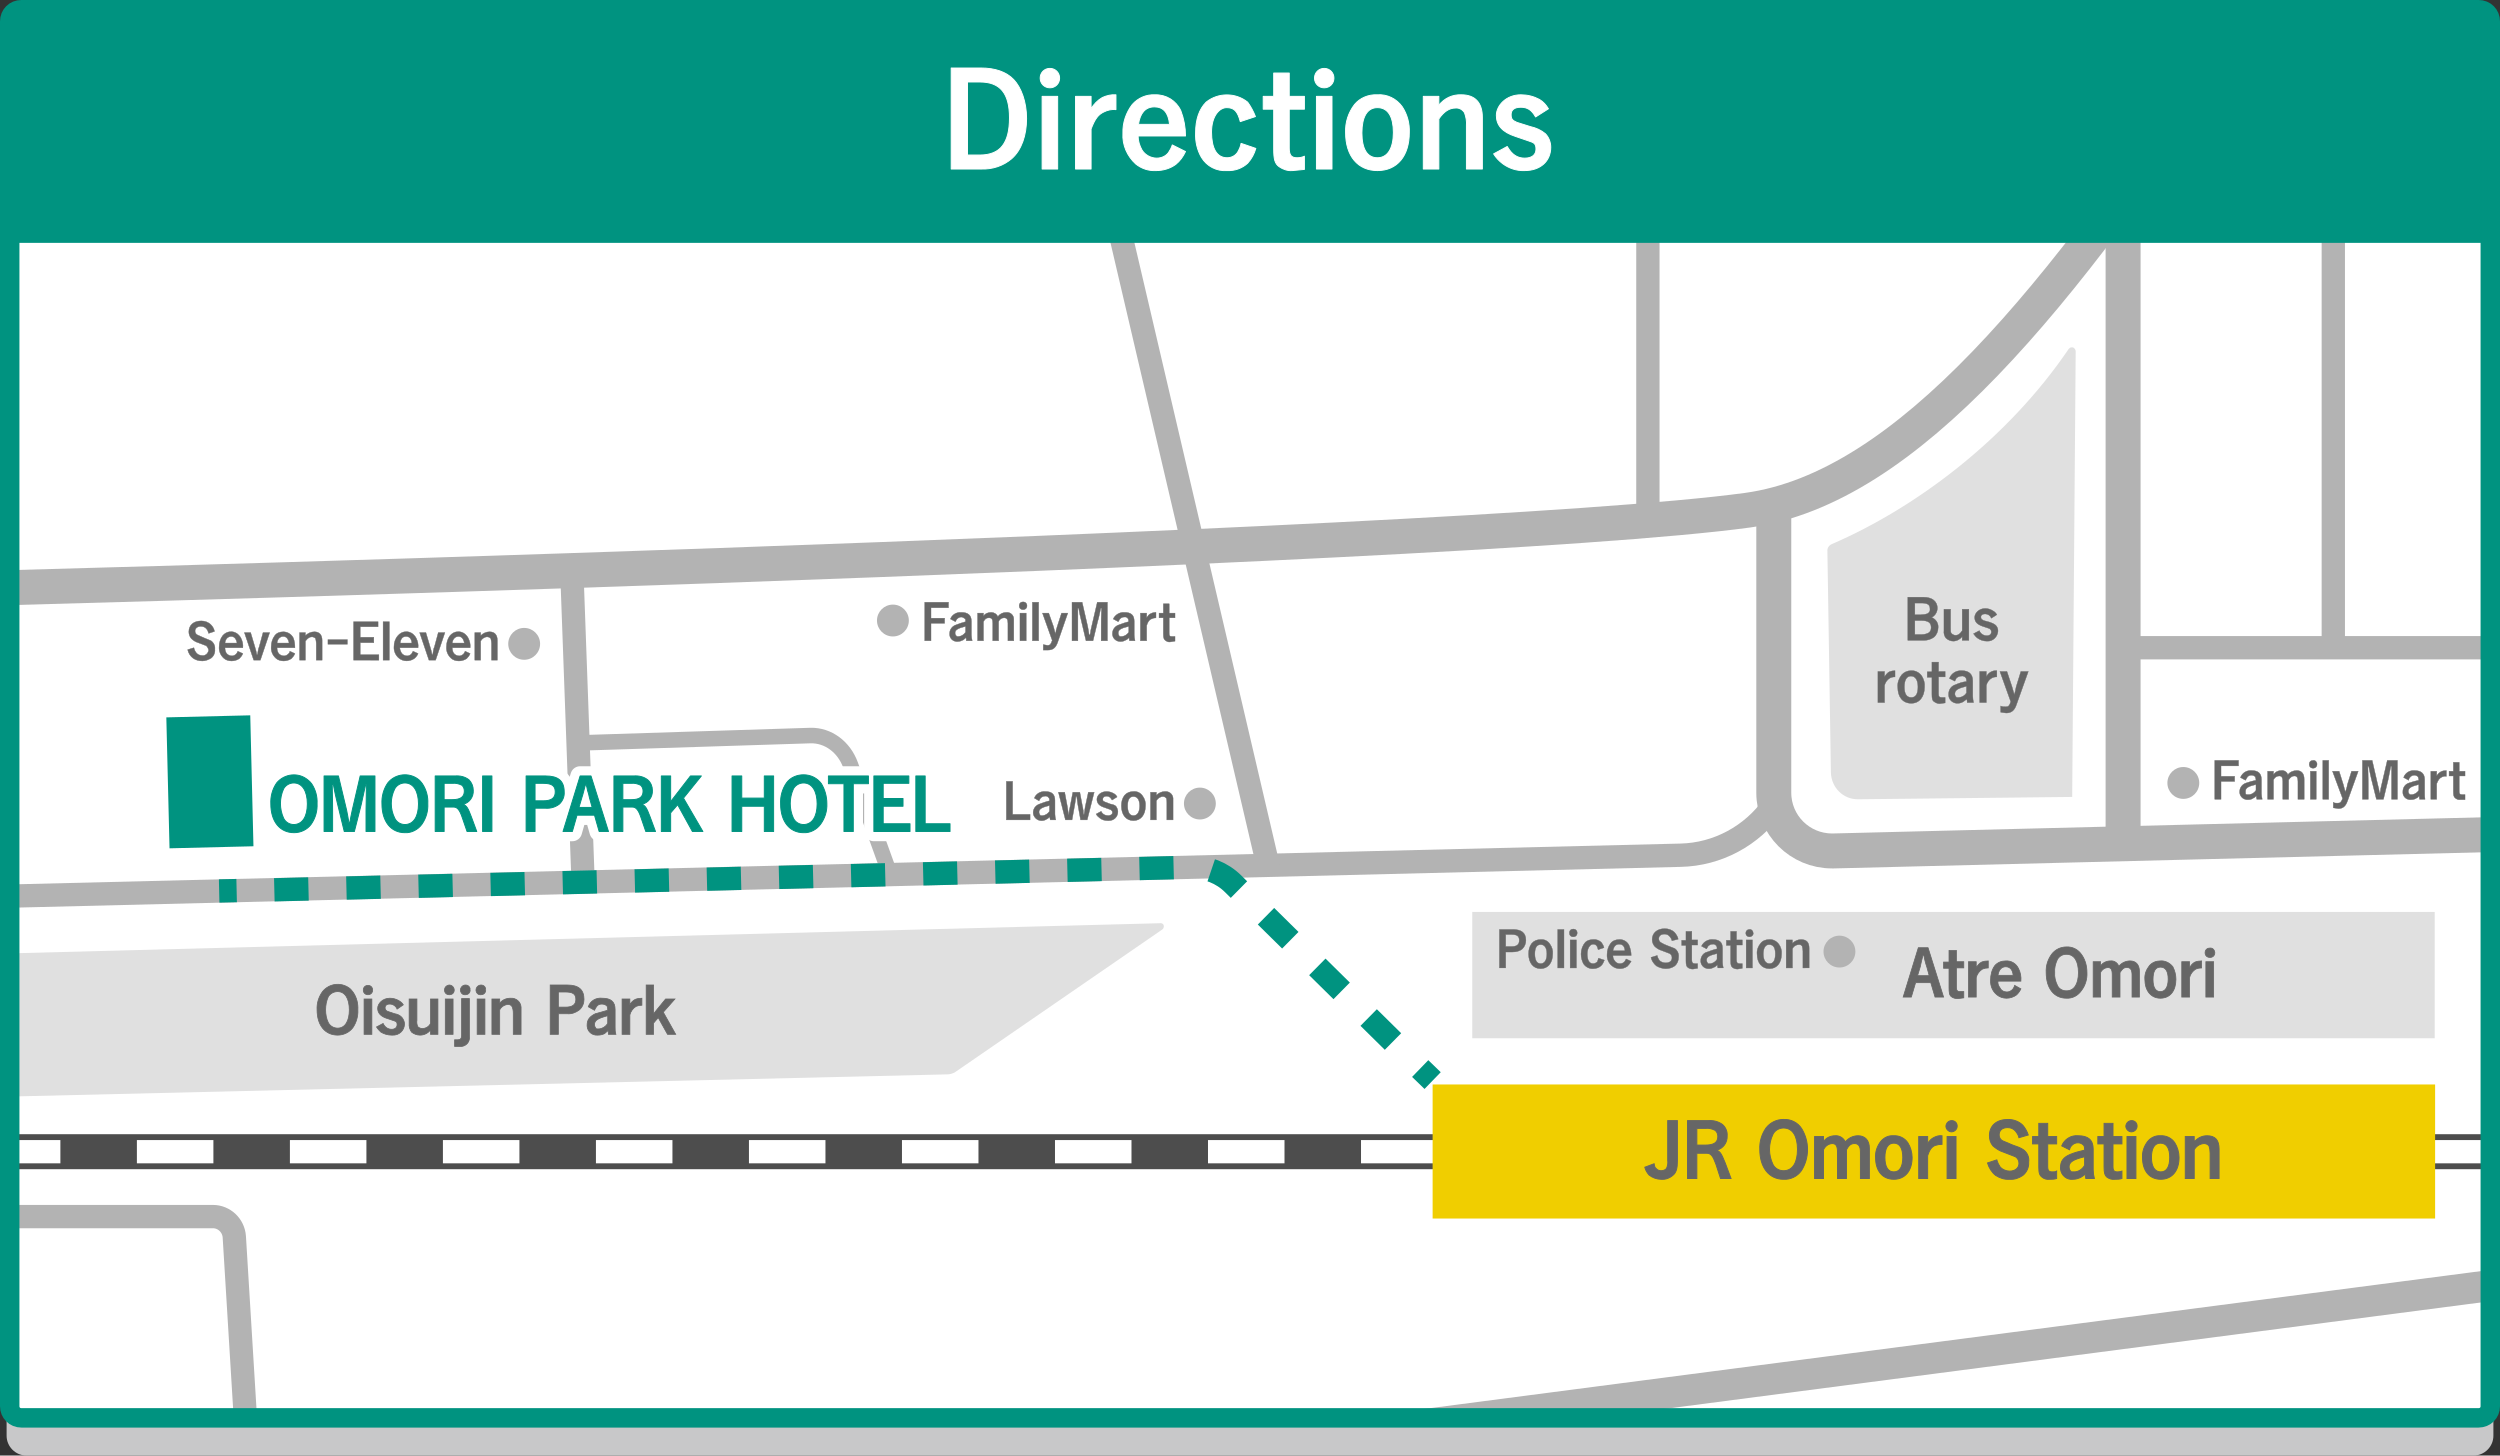 <?xml version="1.0" encoding="utf-8"?>
<!-- Generator: Adobe Illustrator 23.0.3, SVG Export Plug-In . SVG Version: 6.00 Build 0)  -->
<svg version="1.1" id="レイヤー_1" xmlns="http://www.w3.org/2000/svg" xmlns:xlink="http://www.w3.org/1999/xlink" x="0px"
	 y="0px" viewBox="0 0 643.4 374.6" style="enable-background:new 0 0 643.4 374.6;" xml:space="preserve">
<rect x="0" y="0" width="643.4" height="374.6" fill="#333333" stroke="none"/>
<style type="text/css">
	.st0{fill:#C8C8C9;}
	.st1{clip-path:url(#SVGID_2_);}
	.st2{fill:#FFFFFF;}
	.st3{fill:none;stroke:#4D4D4D;stroke-width:9;stroke-miterlimit:10;}
	.st4{fill:none;stroke:#FFFFFF;stroke-width:6;stroke-miterlimit:10;}
	.st5{fill:none;stroke:#FFFFFF;stroke-width:6;stroke-miterlimit:10;stroke-dasharray:19.69,19.69;}
	.st6{fill:none;stroke:#B3B3B3;stroke-width:6;stroke-miterlimit:10;}
	.st7{fill:#E0E0E0;}
	.st8{fill:none;stroke:#B3B3B3;stroke-width:9;stroke-miterlimit:10;}
	.st9{fill:none;stroke:#CCCCCC;stroke-width:7;stroke-miterlimit:10;}
	.st10{fill:none;stroke:#B3B3B3;stroke-width:8;stroke-miterlimit:10;}
	.st11{fill:#B3B3B3;}
	.st12{fill:#009380;}
	.st13{fill:#666666;stroke:#666666;stroke-width:0.2;stroke-miterlimit:10;}
	.st14{fill:#666666;stroke:#666666;stroke-width:0.1;stroke-miterlimit:10;}
	.st15{fill:none;stroke:#B3B3B3;stroke-width:4;stroke-miterlimit:10;}
	.st16{fill:none;stroke:#009380;stroke-width:6;stroke-linejoin:round;}
	.st17{fill:none;stroke:#009380;stroke-width:6;stroke-linejoin:round;stroke-dasharray:8.79,9.77;}
	.st18{fill:#F0CE00;}
	.st19{fill:#666666;stroke:#666666;stroke-width:0.25;stroke-miterlimit:10;}
	.st20{fill:none;stroke:#FFFFFF;stroke-width:5;stroke-linecap:round;stroke-linejoin:round;}
	.st21{fill:#009380;stroke:#009380;stroke-width:0.25;stroke-linecap:round;stroke-linejoin:round;}
	.st22{fill:none;stroke:#009380;stroke-width:5;stroke-linecap:round;stroke-linejoin:round;}
	.st23{fill:#FFFFFF;stroke:#FFFFFF;stroke-width:0.25;stroke-linecap:round;stroke-linejoin:round;}
</style>
<title>アセット 27</title>
<g>
	<path class="st0" d="M6.8,25.2h629.8c2.8,0,5.1,2.3,5.1,5.1v339.2c0,2.8-2.3,5.1-5.1,5.1H6.8c-2.8,0-5.1-2.3-5.1-5.1V30.3
		C1.7,27.5,4,25.2,6.8,25.2z"/>
	<g>
		<g>
			<defs>
				<path id="SVGID_1_" d="M4.7,1.8h634c1.7,0,3,1.3,3,3v357.9c0,1.7-1.3,3-3,3H4.7c-1.7,0-3-1.3-3-3V4.8C1.7,3.1,3,1.8,4.7,1.8z"/>
			</defs>
			<clipPath id="SVGID_2_">
				<use xlink:href="#SVGID_1_"  style="overflow:visible;"/>
			</clipPath>
			<g class="st1">
				<path class="st2" d="M4.7,1.8h634c1.7,0,3,1.3,3,3v357.9c0,1.7-1.3,3-3,3H4.7c-1.7,0-3-1.3-3-3V4.8C1.7,3.1,3,1.8,4.7,1.8z"/>
				<line class="st3" x1="706.7" y1="296.4" x2="-26.6" y2="296.4"/>
				<g>
					<line class="st4" x1="714.7" y1="296.4" x2="704.7" y2="296.4"/>
					<line class="st5" x1="685" y1="296.4" x2="-13.9" y2="296.4"/>
					<line class="st4" x1="-23.7" y1="296.4" x2="-33.7" y2="296.4"/>
				</g>
				<path class="st6" d="M-21,231.2l453.5-11.1c9.5-0.2,18.4-5,23.9-12.8l-1.8-1.8"/>
				<path class="st7" d="M-29.5,246.2l328-8.6c0.4-0.1,0.9,0.1,1,0.6c0.1,0.4-0.1,0.9-0.5,1.1l-53.3,36.7c-0.6,0.3-1.2,0.5-1.9,0.5
					l-270.4,6.4c-1,0.1-1.9-0.6-2.1-1.6l-2.7-33c-0.1-1,0.6-1.9,1.6-2C-29.7,246.2-29.6,246.2-29.5,246.2z"/>
				<path class="st8" d="M456.5,132.4V204c0,8.3,6.7,15,15,15c0.1,0,0.3,0,0.4,0l204.8-5.1"/>
				<line class="st6" x1="326.5" y1="223.4" x2="281" y2="28.8"/>
				<line class="st6" x1="150.1" y1="227.9" x2="147.3" y2="150.8"/>
				<path class="st8" d="M-21.9,151.9c0,0,394.9-10.1,471.7-20.6c41-5.7,80.4-54.5,124.8-121.7"/>
				<line class="st6" x1="424.1" y1="52.3" x2="424.1" y2="130.7"/>
				<line class="st8" x1="546.4" y1="53.9" x2="546.4" y2="217.8"/>
				<line class="st9" x1="544.4" y1="46.9" x2="645.7" y2="46.9"/>
				<line class="st6" x1="546.4" y1="166.7" x2="653.6" y2="166.7"/>
				<line class="st6" x1="600.5" y1="53.9" x2="600.5" y2="166.7"/>
				<line class="st10" x1="187.4" y1="390" x2="698" y2="323.4"/>
				<path class="st6" d="M-27.9,313.1h82.7c2.9,0,5.3,2.3,5.5,5.2l5.7,93.3"/>
				<circle class="st11" cx="229.8" cy="159.7" r="4.1"/>
				<circle class="st11" cx="134.9" cy="165.7" r="4.1"/>
				<circle class="st11" cx="308.8" cy="206.8" r="4.1"/>
				<path class="st7" d="M532.4,89.8c-15.8,23.3-39.4,40.9-60.9,50.2c-0.8,0.3-1.3,1.1-1.2,1.9l0.9,56.9c0.1,3.9,3.2,7,7.1,6.9
					c0,0,0.1,0,0.1,0l54.9-0.6l0.9-114.8c-0.1-0.5-0.5-1-1.1-0.9C532.8,89.4,532.6,89.6,532.4,89.8z"/>
				
					<rect x="43.2" y="184.3" transform="matrix(1 -2.443218e-02 2.443218e-02 1 -4.898 1.379)" class="st12" width="21.6" height="33.7"/>
				<g>
					<path class="st13" d="M90.8,264.5c-0.9,1.2-2.4,1.9-3.9,1.9c-3.2,0-5.3-2.5-5.3-6.5c-0.1-1.7,0.4-3.3,1.4-4.7
						c1.7-2.1,4.7-2.5,6.9-0.9c0.4,0.3,0.7,0.7,1,1.1c0.9,1.3,1.3,2.9,1.2,4.5C92.2,261.5,91.7,263.2,90.8,264.5z M86.9,255.2
						c-1,0-1.9,0.5-2.4,1.3c-0.5,1.1-0.7,2.2-0.7,3.4c0,1.1,0.2,2.3,0.7,3.3c0.5,0.9,1.4,1.4,2.4,1.4c1.9,0,3-1.8,3-4.7
						S88.8,255.2,86.9,255.2z"/>
					<path class="st13" d="M95.9,254.8c0,0.7-0.5,1.2-1.2,1.2c-0.7,0-1.2-0.5-1.2-1.2s0.5-1.2,1.2-1.2
						C95.4,253.6,95.9,254.1,95.9,254.8L95.9,254.8z M95.7,266.2h-2v-9.1h2V266.2z"/>
					<path class="st13" d="M102.2,259.7c-0.3-0.8-1.1-1.3-1.9-1.3c-0.8,0-1.2,0.4-1.2,1c0,0.4,0.3,0.8,0.7,0.9l1.8,0.6
						c0.7,0.1,1.3,0.4,1.8,0.9c0.4,0.5,0.7,1.1,0.7,1.7c0,1.7-1.4,3-3.1,2.9c-0.1,0-0.1,0-0.2,0c-1,0-2-0.3-2.8-0.8
						c-0.4-0.4-0.8-0.8-1.1-1.3l1.7-0.9c0.4,0.9,1.2,1.5,2.2,1.5c0.9,0,1.4-0.5,1.4-1.2s-0.2-0.8-0.8-1l-1.8-0.6
						c-1.6-0.5-2.4-1.4-2.4-2.6s1.3-2.6,3.1-2.6c0.8,0,1.6,0.2,2.3,0.6c0.5,0.3,0.9,0.6,1.2,1.1L102.2,259.7z"/>
					<path class="st13" d="M110.8,265.1c-0.7,0.8-1.6,1.3-2.7,1.3c-0.8,0-1.6-0.3-2.2-0.8c-0.4-0.6-0.7-1.4-0.6-2.2v-6.3h2v5.5
						c-0.1,0.5,0,1.1,0.2,1.6c0.3,0.3,0.7,0.5,1.2,0.5c0.9,0,1.7-0.5,2.1-1.3v-6.3h1.9v9.1h-1.9V265.1z"/>
					<path class="st13" d="M116.9,254.8c0,0.7-0.5,1.2-1.2,1.2c0,0-0.1,0-0.1,0c-0.7,0-1.2-0.5-1.2-1.2c0-0.7,0.5-1.2,1.2-1.3
						C116.3,253.5,116.9,254.1,116.9,254.8L116.9,254.8z M116.6,266.2h-2v-9.1h2V266.2z"/>
					<path class="st13" d="M120.8,266.7c0.2,1.3-0.7,2.4-1.9,2.6c-0.3,0-0.5,0-0.8,0H117v-1.7h0.8c0.7,0,1-0.3,1-1.2V257h2V266.7z
						 M121,254.8c0,0.7-0.5,1.2-1.2,1.2c0,0,0,0,0,0c-0.7,0.1-1.2-0.4-1.3-1.1c0,0,0-0.1,0-0.1c0-0.7,0.6-1.3,1.3-1.3l0,0
						c0.7,0,1.2,0.5,1.2,1.2C121,254.7,121,254.8,121,254.8L121,254.8z"/>
					<path class="st13" d="M125,254.8c0,0.7-0.5,1.2-1.2,1.2c-0.7,0.1-1.2-0.4-1.3-1.1c0,0,0-0.1,0-0.1c0-0.7,0.6-1.3,1.3-1.3l0,0
						c0.7,0,1.2,0.5,1.2,1.2C125,254.7,125,254.8,125,254.8z M124.8,266.2h-2v-9.1h2V266.2z"/>
					<path class="st13" d="M128.6,258.2c0.7-0.9,1.7-1.3,2.8-1.3c1.4-0.1,2.6,0.9,2.7,2.3c0,0.2,0,0.4,0,0.5v6.5h-2v-5.5
						c0-0.6-0.1-1.1-0.3-1.6c-0.2-0.4-0.6-0.6-1.1-0.6c-0.9,0.1-1.7,0.6-2.1,1.4v6.3h-2v-9.1h2L128.6,258.2z"/>
					<path class="st13" d="M146,253.5c2.9,0,4.3,1.2,4.3,3.7c0,1-0.4,2-1.2,2.7c-0.9,0.7-2,1.1-3.1,1h-2.3v5.3h-2.1v-12.7H146z
						 M145.5,259.2c1.8,0,2.7-0.6,2.7-2s-0.8-1.9-2.7-1.9h-1.8v3.9H145.5z"/>
					<path class="st13" d="M151.4,259.1c0.5-1.5,2-2.4,3.6-2.2c2.2,0,3.3,0.9,3.3,2.9v4.5c0,0.6,0,1.3,0.2,1.9h-1.9
						c0-0.2-0.1-0.6-0.1-1l-0.9,0.8c-0.6,0.3-1.2,0.4-1.8,0.4c-1.4,0.1-2.6-0.9-2.7-2.3c0-0.1,0-0.2,0-0.3c0-1.4,0.7-2.2,2.1-2.9
						l3.2-0.9c0-0.4,0-0.8-0.2-1.1c-0.3-0.3-0.8-0.5-1.3-0.5c-0.6,0-1.1,0.2-1.4,0.7c-0.2,0.3-0.4,0.6-0.5,0.9L151.4,259.1z
						 M156.4,261.4c-2.6,0.7-3.4,1.2-3.4,2.3c0,0.4,0.2,0.8,0.5,1.1h0.7c0.9-0.1,1.7-0.6,2.2-1.4V261.4z"/>
					<path class="st13" d="M162.1,258.6c0.3-0.6,0.8-1.1,1.4-1.4c0.5-0.2,1.1-0.3,1.7-0.3v1.8c-0.5,0-1,0.1-1.5,0.3
						c-0.8,0.5-1.4,1.3-1.6,2.2v5h-2v-9.1h2L162.1,258.6z"/>
					<path class="st13" d="M168.2,260.9l3.1-3.8h2.4l-3,3.4l3.2,5.7h-2.1l-2.4-4.3l-1.2,1.4v2.9h-1.9v-12.7h1.9V260.9z"/>
				</g>
				<g>
					<path class="st14" d="M495.1,153.7c0.9,0,1.9,0.2,2.6,0.8c0.6,0.5,0.9,1.2,0.9,2c0,1-0.6,2-1.5,2.4c1.1,0.4,1.8,1.5,1.7,2.6
						c0,1-0.4,1.9-1.1,2.5c-0.7,0.5-1.6,0.8-2.5,0.8H491v-11.1H495.1z M492.8,158.2h1.6c0.6,0,1.2-0.1,1.7-0.3
						c0.4-0.2,0.7-0.7,0.6-1.2c0-1.1-0.6-1.5-2.3-1.5h-1.6V158.2z M492.8,163.3h1.7c0.6,0,1.2-0.1,1.8-0.4c0.5-0.3,0.7-0.8,0.7-1.4
						c0-1.3-0.8-1.8-2.6-1.8h-1.6L492.8,163.3z"/>
					<path class="st14" d="M505,163.8c-0.5,0.7-1.4,1.2-2.3,1.2c-0.7,0-1.4-0.3-1.9-0.8c-0.4-0.5-0.6-1.2-0.5-1.9v-5.5h1.7v4.8
						c0,0.8,0,1.1,0.2,1.4c0.3,0.3,0.7,0.5,1.1,0.5c0.6,0,1.1-0.3,1.7-1.2v-5.5h1.7v8H505V163.8z"/>
					<path class="st14" d="M512.5,159.1c-0.3-0.7-0.9-1.1-1.6-1.1c-0.7,0-1.1,0.3-1.1,0.8s0.2,0.6,0.7,0.9l1.5,0.4
						c0.6,0.2,1.1,0.4,1.6,0.8c0.4,0.4,0.6,0.9,0.6,1.5c-0.1,1.5-1.3,2.7-2.8,2.6c0,0-0.1,0-0.1,0c-0.9,0-1.7-0.3-2.4-0.8
						c-0.4-0.3-0.7-0.7-1-1.1l1.5-0.8c0.3,0.8,1.1,1.3,1.9,1.3c0.8,0,1.2-0.4,1.2-1c0-0.4-0.3-0.8-0.7-0.9l-1.5-0.5
						c-1.5-0.5-2.1-1.2-2.1-2.3s1.1-2.3,2.7-2.3c0.7,0,1.4,0.2,2,0.6c0.4,0.2,0.8,0.6,1,1L512.5,159.1z"/>
					<path class="st14" d="M485,174.2c0.3-0.5,0.7-1,1.2-1.3c0.5-0.2,1-0.3,1.5-0.3v1.6c-0.5,0-0.9,0.1-1.3,0.3
						c-0.7,0.4-1.2,1.1-1.4,1.9v4.4h-1.7v-8h1.7V174.2z"/>
					<path class="st14" d="M491.9,181c-2.2,0-3.5-1.6-3.5-4.2c-0.1-1.1,0.3-2.2,1-3.1c0.6-0.7,1.5-1.1,2.4-1.1
						c1.1-0.1,2.2,0.5,2.8,1.4c0.5,0.8,0.8,1.8,0.7,2.8C495.3,179.3,494,181,491.9,181z M491.8,174c-1.1,0-1.7,1-1.7,2.8
						s0.6,2.7,1.8,2.7s1.7-1,1.7-2.7S493,174,491.8,174z"/>
					<path class="st14" d="M498.9,172.8h1.7v1.4h-1.7v4.3c0,0.8,0.2,1,0.9,1h0.8v1.4l-1.4,0.2c-0.5,0-1-0.2-1.4-0.5
						c-0.5-0.3-0.6-0.8-0.6-1.9v-4.4H496v-1.4h1.2v-2.5h1.7V172.8z"/>
					<path class="st14" d="M501.7,174.6c0.5-1.3,1.8-2.1,3.2-2c1.8,0,2.8,0.9,2.8,2.6v3.9c0,0.6,0.1,1.1,0.2,1.7h-1.6
						c0-0.2-0.1-0.6-0.1-0.9l-0.8,0.6c-0.4,0.3-1,0.5-1.5,0.5c-1.2,0.1-2.3-0.8-2.4-2c0-0.1,0-0.3,0-0.4c0-1.1,0.7-2.1,1.8-2.4
						c0.9-0.4,1.8-0.7,2.8-0.8c0-0.3,0-0.7-0.2-1c-0.3-0.3-0.7-0.5-1.1-0.4c-0.5,0-0.9,0.2-1.3,0.5l-0.4,0.8L501.7,174.6z
						 M506.1,176.6c-2.3,0.6-3,1-3,2c0,0.4,0.2,0.7,0.5,0.9h0.6c0.8-0.1,1.5-0.5,1.9-1.2V176.6z"/>
					<path class="st14" d="M511.2,174.2c0.5-1.1,1.6-1.7,2.7-1.6v1.6c-0.5,0-0.9,0.1-1.3,0.3c-0.7,0.4-1.2,1.1-1.4,1.9v4.4h-1.7v-8
						h1.7V174.2z"/>
					<path class="st14" d="M514.7,172.8h1.8l1.3,3.9l0.6,2.1l0.3-1.1c0-0.3,0.2-0.8,0.2-1l1.2-3.9h1.9l-3,8.4
						c-0.5,1.6-1.3,2.3-2.7,2.3l-1.4-0.2v-1.6c0.4,0.2,0.9,0.2,1.3,0.2c0.7,0,0.9-0.2,1.3-1.3L514.7,172.8z"/>
				</g>
				<g>
					<path class="st14" d="M53.7,163c-0.1-0.4-0.3-0.9-0.6-1.2c-0.3-0.4-0.9-0.6-1.4-0.6c-0.9,0-1.5,0.5-1.5,1.2
						c0,0.4,0.2,0.8,0.6,1l1.8,0.8l1.7,0.7c0.7,0.5,1.1,1.3,1,2.2c0.1,0.9-0.3,1.8-1,2.3c-0.7,0.4-1.4,0.7-2.2,0.7
						c-0.9,0-1.7-0.2-2.4-0.7c-0.7-0.5-1.2-1.3-1.4-2.2l1.6-0.5c0.1,0.5,0.3,0.9,0.6,1.3c0.4,0.5,1,0.7,1.6,0.7
						c0.8,0.1,1.5-0.6,1.6-1.4c0,0,0,0,0,0c-0.1-0.4-0.3-0.8-0.6-1.1l-2.1-0.8c-0.7-0.2-1.3-0.6-1.8-1.1c-0.4-0.5-0.6-1.1-0.6-1.7
						c0-1.7,1.2-2.8,3.2-2.8c0.9,0,1.8,0.3,2.5,1c0.5,0.5,0.8,1.1,0.9,1.7L53.7,163z"/>
					<path class="st14" d="M57.9,166.7c0,0.5,0.1,0.9,0.3,1.3c0.3,0.5,0.9,0.8,1.5,0.8c0.4,0,0.8-0.2,1.1-0.5
						c0.2-0.2,0.2-0.3,0.4-0.7l1.3,0.6c-0.2,0.5-0.5,0.9-0.9,1.3c-0.6,0.4-1.3,0.6-2,0.6c-0.7,0-1.5-0.2-2-0.7
						c-0.9-0.8-1.3-1.9-1.2-3c0-1,0.3-2,0.9-2.8c1-1.2,2.7-1.4,3.9-0.4c0.3,0.3,0.6,0.6,0.8,1c0.4,0.8,0.6,1.6,0.5,2.5L57.9,166.7z
						 M61,165.5c-0.2-1.1-0.7-1.7-1.5-1.7s-1.5,0.6-1.6,1.7H61z"/>
					<path class="st14" d="M67,169.9h-1.7l-2.4-7.1h1.6l1.1,3.7c0.2,0.7,0.4,1.3,0.5,2h0.1c0.1-0.2,0.1-0.2,0.2-0.9
						c0.1-0.7,0.2-0.9,0.3-1.1l1-3.7h1.7L67,169.9z"/>
					<path class="st14" d="M71.3,166.7c0,0.5,0.1,0.9,0.3,1.3c0.3,0.5,0.9,0.8,1.5,0.8c0.4,0,0.8-0.2,1.1-0.5
						c0.2-0.2,0.4-0.4,0.4-0.7l1.3,0.6c-0.2,0.5-0.5,0.9-0.9,1.3c-0.6,0.4-1.3,0.6-2,0.6c-0.7,0-1.5-0.2-2-0.7
						c-0.9-0.8-1.3-1.9-1.2-3c0-1,0.3-2,0.9-2.8c0.5-0.7,1.3-1,2.2-1c1.1,0,2.1,0.6,2.6,1.6c0.3,0.8,0.4,1.6,0.4,2.5L71.3,166.7z
						 M74.4,165.5c-0.2-1.1-0.7-1.7-1.5-1.7s-1.5,0.6-1.6,1.7H74.4z"/>
					<path class="st14" d="M78.6,163.6c0.6-0.6,1.4-1,2.3-1c1.3,0,2,0.8,2,2.2v5.1h-1.5v-4.3c0-0.4-0.1-0.9-0.2-1.3
						c-0.2-0.2-0.6-0.4-0.9-0.4c-0.6,0-1.1,0.3-1.7,1.1v4.9h-1.5v-7.1h1.5V163.6z"/>
					<path class="st14" d="M89.4,164.6v1.2h-5v-1.2H89.4z"/>
					<path class="st14" d="M97.3,160v1.3h-4.6v2.7h3.5v1.4h-3.5v3.1h4.8v1.4H91V160H97.3z"/>
					<path class="st14" d="M100.2,169.9h-1.6V160h1.6V169.9z"/>
					<path class="st14" d="M102.9,166.7c0,0.5,0.2,0.9,0.4,1.3c0.3,0.5,0.9,0.8,1.5,0.8c0.4,0,0.8-0.2,1.1-0.5l0.4-0.7l1.3,0.6
						c-0.2,0.5-0.6,1-1,1.3c-1.2,0.8-2.8,0.8-3.9-0.1c-0.9-0.7-1.4-1.9-1.3-3c0-1,0.3-2,1-2.8c1-1.2,2.7-1.4,3.9-0.4
						c0.3,0.3,0.6,0.6,0.8,1c0.4,0.8,0.6,1.6,0.5,2.5L102.9,166.7z M106,165.5c-0.1-1.1-0.6-1.7-1.5-1.7s-1.4,0.6-1.5,1.7H106z"/>
					<path class="st14" d="M112.1,169.9h-1.7l-2.4-7.1h1.6l1.1,3.7c0.2,0.7,0.4,1.3,0.5,2h0.1c0.1-0.2,0.1-0.2,0.2-0.9
						s0.2-0.9,0.3-1.1l1-3.7h1.7L112.1,169.9z"/>
					<path class="st14" d="M116.4,166.7c0,0.5,0.1,0.9,0.3,1.3c0.3,0.5,0.9,0.8,1.5,0.8c0.4,0,0.8-0.2,1.1-0.5
						c0.2-0.2,0.2-0.3,0.4-0.7l1.3,0.6c-0.2,0.5-0.5,0.9-0.9,1.3c-0.6,0.4-1.3,0.6-2,0.6c-0.7,0-1.5-0.2-2-0.7
						c-0.9-0.8-1.3-1.9-1.2-3c0-1,0.3-2,0.9-2.8c1-1.2,2.7-1.4,3.9-0.4c0.3,0.3,0.6,0.6,0.8,1c0.4,0.8,0.6,1.6,0.5,2.5L116.4,166.7z
						 M119.5,165.5c-0.2-1.1-0.7-1.7-1.5-1.7s-1.5,0.6-1.6,1.7H119.5z"/>
					<path class="st14" d="M123.7,163.6c0.6-0.6,1.4-1,2.3-1c1.3,0,2,0.8,2,2.2v5.1h-1.5v-4.3c0-0.4-0.1-0.9-0.2-1.3
						c-0.2-0.2-0.6-0.4-0.9-0.4c-0.7,0-1.4,0.5-1.7,1.1v4.9h-1.5v-7.1h1.5L123.7,163.6z"/>
				</g>
				<g>
					<path class="st14" d="M244.1,155v1.4h-4.5v2.7h3.5v1.3h-3.5v4.5H238V155H244.1z"/>
					<path class="st14" d="M244.6,159.3c0.4-1.1,1.6-1.8,2.8-1.7c1.7,0,2.6,0.7,2.6,2.3v3.5c0,0.5,0.1,1,0.2,1.5h-1.5
						c0-0.3,0-0.5-0.1-0.8l-0.7,0.6c-0.4,0.2-0.9,0.4-1.4,0.4c-1,0.1-2-0.6-2.1-1.7c0-0.1,0-0.3,0-0.4c0-1,0.7-1.9,1.7-2.2
						c0.8-0.3,1.6-0.6,2.4-0.8c0-0.5,0-0.7-0.2-0.8s-0.5-0.4-0.9-0.4c-0.4,0-0.8,0.2-1.1,0.5c-0.2,0.2-0.2,0.3-0.4,0.7L244.6,159.3z
						 M248.5,161.2c-2,0.5-2.7,0.9-2.7,1.7c0,0.4,0.2,0.7,0.5,0.9h0.5c0.7-0.1,1.3-0.5,1.7-1.1V161.2z"/>
					<path class="st14" d="M253.1,158.6c0.4-0.7,1.2-1,2-1c0.7,0,1.4,0.4,1.7,1.1c0.5-0.7,1.3-1.1,2.2-1.1c1-0.1,1.9,0.7,1.9,1.7
						c0,0.1,0,0.3,0,0.4v5.2h-1.5v-4.5c0-1-0.3-1.4-1-1.4c-0.6,0-1.2,0.4-1.4,1v4.9h-1.5v-4.5c0-1.1-0.3-1.4-1-1.4s-1,0.3-1.4,1v4.9
						h-1.5v-7.1h1.5L253.1,158.6z"/>
					<path class="st14" d="M264.3,155.9c0,0.6-0.4,1-1,1s-1-0.4-1-1s0.4-1,1-1S264.3,155.3,264.3,155.9z M264.1,164.9h-1.6v-7.1h1.6
						V164.9z"/>
					<path class="st14" d="M267.3,164.9h-1.6V155h1.6V164.9z"/>
					<path class="st14" d="M268.3,157.8h1.6l1.2,3.4l0.5,1.9c0.1-0.3,0.2-0.6,0.2-0.9c0.1-0.3,0.2-0.7,0.3-1l1.1-3.4h1.6l-2.6,7.5
						c-0.5,1.4-1.2,2-2.5,2h-1.2v-1.4l1.1,0.2c0.6,0,0.9-0.3,1.2-1.3L268.3,157.8z"/>
					<path class="st14" d="M285,164.9h-1.6v-3.7c0-1.1,0-2.5,0.1-4.7h-0.2c-0.2,0.9-0.6,2.9-0.8,3.4l-1.2,5h-1.8l-1.2-5.1
						c-0.3-1.1-0.5-2.2-0.7-3.3h-0.2v8.4h-1.5V155h2.6l1.4,6.1c0.1,0.5,0.3,1.5,0.4,2.3h0.2c0.1-0.4,0.2-0.7,0.2-1.1
						c0.1-0.4,0.2-0.9,0.3-1.3l1.4-6h2.6L285,164.9z"/>
					<path class="st14" d="M286.5,159.3c0.5-1.1,1.7-1.8,2.9-1.7c1.7,0,2.5,0.7,2.5,2.3v3.5c0,0.5,0.1,1,0.2,1.5h-1.4
						c-0.1-0.3-0.1-0.5-0.1-0.8c-0.4,0.3-0.5,0.5-0.8,0.6c-0.4,0.2-0.8,0.4-1.3,0.4c-1.1,0.1-2.1-0.7-2.2-1.8c0-0.1,0-0.2,0-0.3
						c0-1,0.7-1.9,1.7-2.2c0.8-0.3,1.6-0.6,2.5-0.8c-0.1-0.5-0.1-0.7-0.2-0.8c-0.2-0.3-0.6-0.5-1-0.4c-0.4,0-0.8,0.2-1.1,0.5
						l-0.4,0.7L286.5,159.3z M290.5,161.2c-2.1,0.5-2.7,0.9-2.7,1.7c0,0.3,0.1,0.7,0.4,0.9h0.6c0.7-0.1,1.3-0.5,1.7-1.1V161.2z"/>
					<path class="st14" d="M295.1,159c0.4-0.6,0.6-0.9,1.1-1.1c0.4-0.2,0.8-0.3,1.3-0.3v1.4c-0.4,0-0.8,0.1-1.2,0.3
						c-0.5,0.2-0.9,0.7-1.2,1.7v3.9h-1.6v-7.1h1.6L295.1,159z"/>
					<path class="st14" d="M300.9,157.8h1.5v1.2h-1.5v3.8c0,0.8,0.1,1,0.7,1h0.8v1.2l-1.2,0.2c-0.5,0.1-0.9-0.1-1.3-0.4
						c-0.4-0.3-0.5-0.7-0.5-1.8v-4h-1.1v-1.2h1.1v-2.4h1.5V157.8z"/>
				</g>
				<g>
					<path class="st14" d="M260.6,209.6h4.5v1.4H259v-9.9h1.6V209.6z"/>
					<path class="st14" d="M266.2,205.4c0.4-1.1,1.6-1.8,2.8-1.7c1.7,0,2.5,0.7,2.5,2.3v3.5c0,0.5,0.1,1,0.2,1.5h-1.4
						c-0.1-0.3-0.1-0.5-0.1-0.8c-0.4,0.3-0.5,0.5-0.8,0.6c-1,0.7-2.4,0.5-3.1-0.5c-0.3-0.4-0.4-0.8-0.4-1.2c0-1,0.7-1.9,1.7-2.2
						c0.8-0.3,1.6-0.6,2.5-0.8c0-0.3,0-0.6-0.2-0.8c-0.2-0.3-0.6-0.5-1-0.4c-0.4,0-0.8,0.2-1.1,0.5l-0.4,0.7L266.2,205.4z
						 M270.1,207.3c-2,0.5-2.7,0.9-2.7,1.7c0,0.3,0.2,0.7,0.4,0.9h0.6c0.7-0.1,1.3-0.5,1.7-1.1V207.3z"/>
					<path class="st14" d="M277.4,207.1c-0.1-0.7-0.2-1.4-0.3-2.1h-0.2c-0.1,0.8-0.2,1.6-0.3,2.1l-0.7,3.9h-1.7l-1.8-7.1h1.6
						l0.7,3.7c0.1,0.7,0.2,1.3,0.3,2h0.1c0-0.7,0.1-1.3,0.3-2l0.7-3.7h1.8l0.7,3.7c0.1,0.2,0.1,0.8,0.2,1c0,0.3,0,0.7,0.1,1h0.1
						c0.1-0.9,0.3-1.7,0.3-2l0.8-3.7h1.5l-1.8,7.1h-1.7L277.4,207.1z"/>
					<path class="st14" d="M286.2,205.9c-0.4-0.7-0.8-1-1.4-1s-1,0.3-1,0.8s0.2,0.5,0.6,0.7l1.3,0.5c0.9,0.2,1.2,0.3,1.5,0.6
						c0.3,0.4,0.5,0.9,0.5,1.4c0,1.3-1,2.3-2.3,2.3c-0.1,0-0.2,0-0.3,0c-0.8,0-1.5-0.2-2.1-0.7c-0.4-0.3-0.7-0.6-0.9-1l1.3-0.7
						c0.3,0.7,1,1.1,1.8,1.1c0.6,0,1.1-0.3,1.1-0.8c0-0.4-0.3-0.7-0.7-0.8l-1.4-0.5c-1.3-0.4-1.9-1.1-1.9-2.1s1-2,2.5-2
						c0.6,0,1.3,0.2,1.8,0.5c0.4,0.2,0.7,0.5,0.9,0.9L286.2,205.9z"/>
					<path class="st14" d="M291.7,211.2c-1.9,0-3.1-1.5-3.1-3.8c0-1,0.2-1.9,0.8-2.7c0.6-0.7,1.4-1,2.3-1c1-0.1,1.9,0.4,2.4,1.2
						c0.5,0.7,0.8,1.6,0.7,2.5C294.8,209.7,293.6,211.2,291.7,211.2z M291.7,205c-1,0-1.5,0.8-1.5,2.4c0,1.6,0.5,2.5,1.5,2.5
						s1.6-0.9,1.6-2.5S292.7,205,291.7,205z"/>
					<path class="st14" d="M297.6,204.7c0.5-0.6,1.4-1,2.2-1c1-0.1,2,0.6,2.1,1.7c0,0.2,0,0.4,0,0.5v5.1h-1.6v-4.3
						c0-0.4,0-0.8-0.1-1.2c-0.2-0.3-0.5-0.5-0.9-0.5c-0.7,0-1.4,0.5-1.7,1.1v4.9h-1.5v-7.1h1.5V204.7z"/>
				</g>
				<g>
					<rect x="378.9" y="234.7" class="st7" width="247.7" height="32.5"/>
					<circle class="st11" cx="473.4" cy="244.9" r="4.1"/>
					<g>
						<path class="st13" d="M491.9,256.6h-2.1l3.9-12.7h2.5l4,12.7H498l-1.1-3.7H493L491.9,256.6z M496.5,251.1l-0.6-2.2
							c-0.1-0.3-0.4-1.2-0.5-1.7l-0.3-1.4h-0.2c-0.4,1.6-0.6,2.5-0.7,3l-0.7,2.3L496.5,251.1z"/>
						<path class="st13" d="M503.5,247.5h1.9v1.6h-1.9v4.9c0,0.9,0.2,1.2,1,1.2h0.9v1.6l-1.5,0.2c-0.6,0-1.2-0.1-1.7-0.5
							c-0.5-0.4-0.6-1-0.6-2.3v-5h-1.4v-1.6h1.4v-3h1.9L503.5,247.5z"/>
						<path class="st13" d="M508.6,249.1c0.3-0.6,0.8-1.2,1.4-1.5c0.5-0.2,1.1-0.3,1.7-0.3v1.8c-0.5,0-1,0.1-1.5,0.3
							c-0.8,0.5-1.4,1.3-1.6,2.2v5h-2v-9.1h2L508.6,249.1z"/>
						<path class="st13" d="M514.2,252.5c-0.1,0.6,0.1,1.2,0.5,1.7c0.3,0.7,1,1.1,1.8,1.1c0.6,0,1.1-0.3,1.5-0.7
							c0.2-0.3,0.4-0.6,0.5-1l1.6,0.9c-0.3,0.6-0.7,1.2-1.2,1.6c-0.7,0.5-1.6,0.8-2.5,0.8c-0.9,0-1.8-0.3-2.5-0.9
							c-1.1-0.9-1.7-2.3-1.6-3.8c0-1.3,0.3-2.6,1.1-3.7c0.7-0.8,1.7-1.2,2.8-1.2c1.4-0.1,2.7,0.7,3.3,2c0.5,1,0.7,2.1,0.6,3.2H514.2
							z M518.1,251c-0.1-1.4-0.8-2.2-1.9-2.2s-1.8,0.8-2,2.2H518.1z"/>
						<path class="st13" d="M535.7,254.9c-0.9,1.3-2.3,2.1-3.9,2c-3.2,0-5.2-2.6-5.2-6.6c-0.1-1.7,0.4-3.3,1.4-4.7
							c0.9-1.2,2.3-1.9,3.8-1.9c1.6-0.1,3.1,0.7,4,2.1c0.9,1.3,1.3,2.9,1.3,4.5C537.2,251.9,536.7,253.6,535.7,254.9z M531.8,245.6
							c-1,0-1.8,0.5-2.3,1.3c-0.5,1.1-0.8,2.2-0.7,3.4c-0.1,1.1,0.2,2.3,0.7,3.3c0.4,0.9,1.3,1.4,2.3,1.4c2,0,3.1-1.7,3.1-4.7
							S533.8,245.6,531.8,245.6L531.8,245.6z"/>
						<path class="st13" d="M540.6,248.6c0.6-0.9,1.6-1.3,2.6-1.3c0.9-0.1,1.8,0.5,2.1,1.4c0.7-0.9,1.8-1.4,2.9-1.4
							c1.5,0,2.4,1,2.4,2.7v6.6h-1.9v-5.7c0-1.3-0.4-1.9-1.3-1.9s-1.2,0.4-1.8,1.3v6.3h-2v-5.7c0-1.4-0.3-1.9-1.2-1.9
							c-0.8,0.1-1.5,0.6-1.8,1.3v6.3h-1.9v-9.1h1.9V248.6z"/>
						<path class="st13" d="M556,256.9c-2.4,0-4-1.9-4-4.9c-0.1-1.3,0.4-2.5,1.2-3.5c0.7-0.8,1.7-1.2,2.8-1.2
							c1.2-0.1,2.4,0.5,3.2,1.5c0.5,1,0.8,2.1,0.8,3.2C560,255,558.5,256.9,556,256.9z M556,248.9c-1.3,0-1.9,1.1-1.9,3.2
							s0.7,3.1,1.9,3.1s2-1.1,2-3.2S557.3,248.9,556,248.9z"/>
						<path class="st13" d="M563.5,249.1c0.3-0.6,0.8-1.2,1.4-1.5c0.5-0.2,1.1-0.3,1.7-0.3v1.8c-0.5,0-1,0.1-1.5,0.3
							c-0.8,0.5-1.4,1.3-1.6,2.2v5h-2v-9.1h2L563.5,249.1z"/>
						<path class="st13" d="M570,245.2c0,0.7-0.5,1.2-1.2,1.2c0,0-0.1,0-0.1,0c-0.7,0-1.2-0.5-1.2-1.2c0-0.7,0.5-1.2,1.2-1.2
							c0.7-0.1,1.2,0.4,1.3,1.1C570,245.1,570,245.2,570,245.2z M569.7,256.6h-2v-9.1h2V256.6z"/>
					</g>
					<g>
						<path class="st14" d="M389.3,239.2c2.3,0,3.4,0.9,3.4,2.8c0,0.8-0.3,1.6-0.9,2.2c-0.7,0.6-1.6,0.8-2.5,0.8h-1.8v4.1h-1.6v-9.9
							L389.3,239.2z M389,243.6c1.4,0,2-0.5,2-1.6s-0.6-1.5-2-1.5h-1.5v3.1H389z"/>
						<path class="st14" d="M396.5,249.3c-1.9,0-3.1-1.5-3.1-3.8c0-1,0.2-1.9,0.8-2.7c0.6-0.7,1.4-1,2.3-1c1-0.1,1.9,0.4,2.4,1.2
							c0.5,0.7,0.8,1.6,0.7,2.5C399.6,247.8,398.4,249.3,396.5,249.3z M396.5,243.1c-1,0-1.5,0.8-1.5,2.4c0,1.6,0.5,2.5,1.5,2.5
							s1.6-0.9,1.6-2.5S397.5,243.1,396.5,243.1z"/>
						<path class="st14" d="M402.5,249.1h-1.6v-9.9h1.6V249.1z"/>
						<path class="st14" d="M405.9,240.1c0,0.6-0.4,1-1,1s-1-0.4-1-1s0.4-1,1-1S405.9,239.5,405.9,240.1z M405.7,249.1h-1.6v-7.2
							h1.6V249.1z"/>
						<path class="st14" d="M412.9,247.1c-0.2,0.5-0.4,1-0.8,1.4c-0.5,0.5-1.3,0.8-2,0.8c-1,0.1-2-0.4-2.6-1.3
							c-0.4-0.8-0.6-1.6-0.6-2.5c0-1.1,0.4-2.2,1.1-3c0.5-0.5,1.3-0.7,2-0.7c0.8-0.1,1.5,0.2,2.1,0.7c0.3,0.4,0.6,0.9,0.7,1.4
							l-1.5,0.5c-0.2-1-0.6-1.4-1.3-1.4s-1.5,0.9-1.5,2.5s0.5,2.5,1.5,2.5c0.4,0,0.8-0.2,1.1-0.5l0.3-0.9L412.9,247.1z"/>
						<path class="st14" d="M415.1,245.9c0,0.5,0.1,0.9,0.4,1.3c0.3,0.5,0.8,0.8,1.4,0.8c0.5,0,0.9-0.2,1.2-0.5l0.4-0.7l1.3,0.6
							c-0.3,0.5-0.6,0.9-1,1.3c-0.6,0.4-1.2,0.6-1.9,0.6c-0.7,0-1.4-0.2-2-0.7c-0.9-0.7-1.4-1.8-1.3-3c0-1,0.3-2,0.9-2.8
							c0.5-0.7,1.4-1,2.2-1c1.1-0.1,2.2,0.6,2.6,1.6c0.3,0.8,0.5,1.6,0.5,2.5L415.1,245.9z M418.2,244.7c-0.1-1.2-0.6-1.7-1.5-1.7
							s-1.4,0.6-1.6,1.7H418.2z"/>
						<path class="st14" d="M430.3,242.1c-0.1-0.4-0.3-0.8-0.6-1.1c-0.3-0.4-0.8-0.6-1.3-0.6c-1,0-1.5,0.5-1.5,1.2
							c0,0.4,0.2,0.8,0.6,1c0.5,0.3,1.1,0.6,1.7,0.8l1.8,0.7c0.7,0.5,1.1,1.3,1,2.2c0,0.9-0.3,1.7-1,2.3c-0.7,0.5-1.5,0.7-2.3,0.7
							c-0.8,0-1.7-0.3-2.4-0.7c-0.7-0.6-1.2-1.3-1.4-2.2l1.6-0.5c0.1,0.5,0.3,0.9,0.6,1.3c0.4,0.4,1,0.6,1.6,0.6
							c1,0,1.6-0.5,1.6-1.3c0-0.5-0.2-0.9-0.6-1.1l-2.1-0.8c-0.7-0.2-1.3-0.6-1.8-1.1c-0.4-0.5-0.6-1.1-0.6-1.7
							c0-1.7,1.3-2.8,3.2-2.8c1,0,1.9,0.3,2.6,1c0.4,0.5,0.8,1.1,0.9,1.7L430.3,242.1z"/>
						<path class="st14" d="M435.4,241.9h1.5v1.3h-1.5v3.8c0,0.7,0.2,1,0.8,1h0.7v1.2l-1.2,0.2c-0.5,0-0.9-0.1-1.3-0.4
							c-0.4-0.3-0.5-0.7-0.5-1.8v-3.9h-1.1V242h1.1v-2.3h1.5V241.9z"/>
						<path class="st14" d="M437.9,243.5c0.5-1.1,1.7-1.8,2.9-1.7c1.7,0,2.5,0.7,2.5,2.2v3.6c0,0.5,0.1,1,0.2,1.5h-1.4
							c-0.1-0.3-0.1-0.5-0.1-0.8c-0.4,0.3-0.5,0.5-0.8,0.6c-0.4,0.2-0.8,0.4-1.3,0.4c-1.1,0.1-2.1-0.7-2.2-1.8c0-0.1,0-0.2,0-0.3
							c0-1,0.7-2,1.7-2.2c0.8-0.3,1.6-0.6,2.5-0.8c0-0.5-0.1-0.7-0.2-0.8c-0.2-0.3-0.6-0.5-1-0.4c-0.4,0-0.8,0.2-1.1,0.5l-0.4,0.7
							L437.9,243.5z M441.9,245.4c-2.1,0.5-2.7,0.9-2.7,1.7c0,0.3,0.2,0.7,0.4,0.9h0.6c0.7-0.1,1.3-0.5,1.7-1.1V245.4z"/>
						<path class="st14" d="M446.9,241.9h1.5v1.3h-1.5v3.8c0,0.7,0.2,1,0.8,1h0.7v1.2l-1.2,0.2c-0.5,0-0.9-0.1-1.3-0.4
							c-0.4-0.3-0.5-0.7-0.5-1.8v-3.9h-1.1V242h1.1v-2.3h1.5V241.9z"/>
						<path class="st14" d="M451.2,240.1c0.1,0.5-0.3,0.9-0.8,1c-0.1,0-0.1,0-0.2,0c-0.5,0-0.9-0.4-0.9-0.9c0,0,0-0.1,0-0.1
							c0-0.5,0.4-0.9,0.9-0.9c0.5-0.1,0.9,0.3,1,0.8C451.2,240,451.2,240.1,451.2,240.1z M451,249.1h-1.6v-7.2h1.6V249.1z"/>
						<path class="st14" d="M455.4,249.3c-2,0-3.2-1.5-3.2-3.8c-0.1-1,0.3-2,0.9-2.7c0.5-0.7,1.4-1,2.2-1c1-0.1,1.9,0.4,2.5,1.2
							c0.5,0.7,0.8,1.6,0.7,2.5C458.5,247.8,457.3,249.3,455.4,249.3z M455.3,243.1c-0.9,0-1.5,0.8-1.5,2.4s0.6,2.5,1.6,2.5
							s1.5-0.9,1.5-2.5S456.4,243.1,455.3,243.1z"/>
						<path class="st14" d="M461.3,242.8c0.5-0.6,1.4-1,2.2-1c1.4,0,2.1,0.7,2.1,2.2v5.1H464v-4.3c0-0.4-0.1-0.9-0.2-1.3
							c-0.2-0.3-0.5-0.4-0.8-0.4c-0.7,0-1.4,0.4-1.7,1.1v4.9h-1.6v-7.2h1.6V242.8z"/>
					</g>
				</g>
				<path class="st15" d="M229.1,225.2l-10.2-28.3c-1.7-4.7-5.8-7.7-10.3-7.6l-59.6,1.9"/>
				<circle class="st11" cx="561.9" cy="201.5" r="4.1"/>
				<g>
					<path class="st14" d="M576.1,195.7v1.4h-4.5v2.7h3.5v1.3h-3.5v4.6H570v-10H576.1z"/>
					<path class="st14" d="M576.6,200.1c0.5-1.2,1.6-1.9,2.9-1.8c1.7,0,2.5,0.8,2.5,2.3v3.6c0,0.5,0.1,1,0.2,1.5h-1.4
						c-0.1-0.3-0.1-0.6-0.1-0.9c-0.4,0.4-0.5,0.5-0.8,0.6c-0.4,0.3-0.8,0.4-1.3,0.4c-1.1,0.1-2.1-0.7-2.2-1.8c0-0.1,0-0.2,0-0.3
						c0-1,0.7-1.9,1.7-2.2c0.8-0.3,1.6-0.5,2.5-0.7c0-0.3-0.1-0.6-0.2-0.9c-0.3-0.3-0.6-0.4-1-0.4c-0.4,0-0.9,0.2-1.1,0.6l-0.4,0.7
						L576.6,200.1z M580.6,201.9c-2.1,0.5-2.7,0.9-2.7,1.8s0.1,0.7,0.4,0.8h0.6c0.7-0.1,1.3-0.5,1.7-1.1V201.9z"/>
					<path class="st14" d="M585.1,199.4c0.4-0.7,1.2-1.1,2-1.1c0.8-0.1,1.5,0.4,1.7,1.1c0.5-0.7,1.4-1.1,2.3-1.1
						c1.2,0,1.9,0.8,1.9,2.2v5.2h-1.6v-4.6c0-1-0.3-1.4-0.9-1.4s-1,0.3-1.5,1v5h-1.5v-4.6c0-1-0.3-1.4-0.9-1.4c-0.7,0-1.2,0.4-1.5,1
						v5h-1.5v-7.2h1.5V199.4z"/>
					<path class="st14" d="M596.3,196.7c0,0.6-0.4,1-1,1s-1-0.4-1-1s0.4-1,1-1c0.5-0.1,0.9,0.3,1,0.8
						C596.3,196.6,596.3,196.6,596.3,196.7z M596.1,205.7h-1.5v-7.2h1.5V205.7z"/>
					<path class="st14" d="M599.3,205.7h-1.5v-10h1.5V205.7z"/>
					<path class="st14" d="M600.3,198.5h1.7l1.1,3.5l0.5,1.9l0.3-1c0.1-0.3,0.2-0.6,0.2-0.9l1.1-3.5h1.7l-2.7,7.5
						c-0.5,1.5-1.2,2.1-2.4,2.1l-1.3-0.2v-1.4c0.3,0.2,0.7,0.2,1.1,0.2c0.7,0,0.9-0.2,1.3-1.2L600.3,198.5z"/>
					<path class="st14" d="M617,205.7h-1.5v-8.5h-0.2l-0.7,3.5l-1.2,5h-1.8l-1.3-5.2c-0.2-0.9-0.4-1.7-0.7-3.3h-0.2
						c0.1,3.4,0.1,4.3,0.1,4.8v3.7H608v-10h2.5l1.4,6.1c0.2,0.8,0.4,1.5,0.5,2.3h0.1c0.1-0.4,0.2-0.7,0.2-1.1
						c0.1-0.4,0.2-0.9,0.3-1.3l1.4-6h2.6L617,205.7z"/>
					<path class="st14" d="M618.6,200.1c0.4-1.2,1.6-1.9,2.8-1.8c1.7,0,2.6,0.8,2.6,2.3v3.6c0,0.5,0,1,0.1,1.5h-1.4
						c0-0.2-0.1-0.5-0.1-0.9c-0.2,0.3-0.4,0.5-0.7,0.6c-0.4,0.3-0.9,0.4-1.4,0.4c-1,0.1-2-0.6-2.1-1.7c0-0.1,0-0.3,0-0.4
						c0-1,0.6-1.9,1.6-2.2c0.8-0.3,1.6-0.5,2.5-0.7c0-0.3-0.1-0.6-0.2-0.9c-0.2-0.2-0.6-0.4-0.9-0.4c-0.5,0-0.9,0.2-1.2,0.6
						c-0.2,0.2-0.3,0.4-0.3,0.7L618.6,200.1z M622.5,201.9c-2,0.5-2.7,0.9-2.7,1.8c0,0.3,0.2,0.7,0.5,0.8h0.5
						c0.7-0.1,1.3-0.5,1.7-1.1V201.9z"/>
					<path class="st14" d="M627.1,199.7c0.3-0.5,0.6-0.8,1.1-1.1c0.4-0.2,0.9-0.3,1.4-0.3v1.5c-0.4-0.1-0.8,0-1.2,0.2
						c-0.6,0.3-0.9,0.7-1.3,1.7v4h-1.5v-7.2h1.5V199.7z"/>
					<path class="st14" d="M632.9,198.5h1.5v1.2h-1.5v3.9c0,0.7,0.2,0.9,0.8,0.9h0.7v1.3h-1.2c-0.5,0.1-0.9-0.1-1.3-0.4
						c-0.4-0.3-0.5-0.7-0.5-1.7v-4h-1.1v-1.2h1.1v-2.3h1.5V198.5z"/>
				</g>
				<g>
					<line class="st16" x1="56.4" y1="229.3" x2="60.9" y2="229.2"/>
					<path class="st17" d="M70.6,229l236-5.8c4-0.1,7.9,1.4,10.8,4.3l44.6,44"/>
					<line class="st16" x1="365.5" y1="275" x2="368.7" y2="278.1"/>
				</g>
				<rect x="368.7" y="279.1" class="st18" width="258" height="34.5"/>
				<g>
					<path class="st19" d="M431.7,298.7c0,2-0.3,3.1-1.2,3.8c-0.8,0.7-1.9,1.1-3,1c-1.1,0-2.2-0.4-3.1-1.1c-0.5-0.6-0.9-1.2-1.1-2
						l2.4-0.9c0.1,0.7,0.2,1,0.5,1.2c0.3,0.4,0.8,0.6,1.3,0.6c0.5,0,1.1-0.2,1.4-0.6c0.3-0.7,0.4-1.4,0.3-2.1v-10.2h2.5L431.7,298.7
						z"/>
					<path class="st19" d="M439.6,288.4c1.3-0.1,2.6,0.2,3.7,1c0.8,0.7,1.3,1.8,1.2,2.9c0.1,1.7-1,3.3-2.7,3.7
						c0.9,0.4,1.2,0.8,2.2,3.3l1.5,4h-2.7l-1.2-3.7c-0.8-2.2-1.3-2.8-2.4-2.8h-2.5v6.5h-2.4v-14.9H439.6z M438.9,294.7
						c2.2,0,3.2-0.7,3.2-2.2c0-0.6-0.2-1.2-0.7-1.6c-0.8-0.4-1.6-0.6-2.5-0.5h-2.2v4.3L438.9,294.7z"/>
					<path class="st19" d="M463.6,301.3c-1.1,1.5-2.8,2.3-4.6,2.2c-3.7,0-6.1-3-6.1-7.7c-0.1-2,0.5-3.9,1.6-5.5
						c1.1-1.4,2.7-2.2,4.5-2.2c1.9-0.1,3.7,0.8,4.7,2.4C465.7,293.8,465.7,298,463.6,301.3L463.6,301.3z M459,290.3
						c-1.1,0-2.2,0.6-2.7,1.6c-1.2,2.5-1.2,5.3,0,7.8c0.5,1,1.6,1.6,2.7,1.6c2.3,0,3.6-2,3.6-5.5S461.3,290.3,459,290.3L459,290.3z"
						/>
					<path class="st19" d="M469.3,293.8c0.7-1,1.8-1.5,3-1.5c1.1-0.1,2.2,0.6,2.6,1.6c0.8-1,2-1.6,3.3-1.6c1.8,0,2.9,1.2,2.9,3.2
						v7.8h-2.3v-6.8c0-1.5-0.5-2.2-1.5-2.2s-1.5,0.5-2.1,1.6v7.4h-2.3v-6.8c0-1.6-0.4-2.2-1.4-2.2c-1,0.1-1.8,0.7-2.2,1.6v7.4H467
						v-10.8h2.3V293.8z"/>
					<path class="st19" d="M487.4,303.5c-2.9,0-4.7-2.1-4.7-5.6c-0.1-1.5,0.4-2.9,1.3-4.1c0.8-1,2-1.6,3.3-1.5
						c1.5-0.1,2.9,0.6,3.7,1.8c0.7,1.1,1.1,2.5,1.1,3.8C492.1,301.3,490.3,303.5,487.4,303.5z M487.4,294.2c-1.5,0-2.3,1.3-2.3,3.7
						s0.8,3.7,2.3,3.7s2.3-1.3,2.3-3.7S488.9,294.2,487.4,294.2z"/>
					<path class="st19" d="M496.1,294.4c0.3-0.7,1-1.4,1.7-1.7c0.6-0.3,1.3-0.5,2-0.4v2.2c-0.6,0-1.2,0.1-1.8,0.3
						c-0.9,0.4-1.4,1.1-1.9,2.6v5.9h-2.3v-10.8h2.3V294.4z"/>
					<path class="st19" d="M503.7,289.8c0,0.8-0.6,1.4-1.4,1.5c-0.8,0-1.5-0.7-1.5-1.5c0.1-0.8,0.7-1.4,1.5-1.4
						C503.1,288.4,503.7,289,503.7,289.8C503.7,289.8,503.7,289.8,503.7,289.8z M503.4,303.3h-2.3v-10.8h2.3V303.3z"/>
					<path class="st19" d="M519.6,292.8c-0.1-0.6-0.5-1.2-0.9-1.7c-0.5-0.6-1.2-0.9-2-0.9c-1.4,0-2.2,0.7-2.2,1.9
						c0,0.6,0.3,1.2,0.9,1.5l2.6,1.1c0.9,0.3,1.8,0.6,2.6,1.1c1.1,0.7,1.7,2,1.5,3.3c0.1,1.3-0.5,2.6-1.5,3.4c-1,0.7-2.2,1.1-3.4,1
						c-1.3,0.1-2.5-0.3-3.6-1c-1-0.8-1.7-1.9-2.1-3.2l2.4-0.8c0.2,0.7,0.5,1.3,0.9,1.9c0.6,0.6,1.5,1,2.4,1c1.4,0,2.4-0.8,2.4-2
						c0-0.7-0.3-1.3-0.9-1.7l-3.1-1.2c-1-0.3-1.9-0.9-2.7-1.6c-0.6-0.7-0.9-1.6-0.9-2.6c0-2.6,1.8-4.2,4.8-4.2
						c1.4,0,2.8,0.5,3.8,1.5c0.6,0.7,1.1,1.6,1.4,2.5L519.6,292.8z"/>
					<path class="st19" d="M527,292.5h2.3v1.9H527v5.8c0,1.1,0.3,1.4,1.2,1.4c0.4,0,0.8,0,1.1-0.2v1.9c-0.6,0.2-1.2,0.2-1.8,0.2
						c-0.7,0.1-1.4-0.1-1.9-0.5c-0.7-0.5-0.9-1.1-0.9-2.7v-5.9h-1.6v-1.9h1.6v-3.4h2.3L527,292.5z"/>
					<path class="st19" d="M530.6,294.9c0.7-1.7,2.4-2.8,4.3-2.6c2.5,0,3.8,1.1,3.8,3.4v5.3c0,0.8,0.1,1.5,0.3,2.3h-2.2
						c-0.1-0.3-0.1-0.8-0.2-1.2c-0.3,0.4-0.7,0.7-1.1,0.9c-0.6,0.3-1.3,0.5-2,0.5c-1.6,0.2-3-1-3.2-2.6c0-0.2,0-0.3,0-0.5
						c0-1.6,0.8-2.6,2.5-3.3c1.2-0.5,2.4-0.8,3.7-1.1c0-0.8-0.1-1.1-0.3-1.3s-0.7-0.6-1.4-0.6c-0.7,0-1.3,0.3-1.7,0.8
						c-0.3,0.3-0.4,0.6-0.5,1L530.6,294.9z M536.5,297.7c-3,0.7-4,1.4-4,2.6c0,0.5,0.2,1,0.6,1.3h0.9c1.1-0.1,2-0.8,2.5-1.7V297.7z"
						/>
					<path class="st19" d="M543.8,292.5h2.3v1.9h-2.3v5.8c0,1.1,0.3,1.4,1.2,1.4c0.4,0,0.8-0.1,1.1-0.2v1.9
						c-0.6,0.2-1.2,0.2-1.8,0.2c-0.7,0.1-1.4-0.1-2-0.5c-0.6-0.5-0.8-1.1-0.8-2.7v-5.9h-1.6v-1.9h1.6v-3.4h2.3V292.5z"/>
					<path class="st19" d="M550,289.8c0,0.8-0.6,1.4-1.4,1.5c-0.8,0-1.5-0.7-1.5-1.5c0.1-0.8,0.7-1.4,1.5-1.4
						C549.4,288.4,550,289,550,289.8C550,289.8,550,289.8,550,289.8z M549.7,303.3h-2.3v-10.8h2.3V303.3z"/>
					<path class="st19" d="M556.1,303.5c-2.9,0-4.7-2.1-4.7-5.6c-0.1-1.5,0.4-2.9,1.3-4.1c0.8-1,2-1.6,3.3-1.5
						c1.5-0.1,2.9,0.6,3.7,1.8c0.7,1.1,1.1,2.5,1.1,3.8C560.8,301.3,559,303.5,556.1,303.5z M556,294.2c-1.5,0-2.3,1.3-2.3,3.7
						s0.9,3.7,2.4,3.7s2.3-1.3,2.3-3.7S557.6,294.2,556,294.2z"/>
					<path class="st19" d="M564.7,293.9c0.8-1,2-1.6,3.3-1.6c2.1,0,3.1,1.1,3.1,3.4v7.6h-2.3v-6.5c0-0.6-0.1-1.3-0.3-1.9
						c-0.3-0.4-0.8-0.6-1.3-0.6c-1.1,0.1-2,0.7-2.5,1.6v7.4h-2.3v-10.8h2.3V293.9z"/>
				</g>
				<g>
					<g>
						<path class="st20" d="M80.1,212.1c-1,1.4-2.7,2.2-4.4,2.2c-3.7,0-6-2.9-6-7.4c-0.1-1.9,0.4-3.8,1.5-5.4c2-2.4,5.6-2.8,8-0.8
							c0.4,0.3,0.7,0.6,1,1c1,1.5,1.5,3.3,1.4,5.1C81.7,208.7,81.2,210.5,80.1,212.1z M75.6,201.5c-1.1,0-2.1,0.6-2.6,1.5
							c-1.1,2.4-1.1,5.2,0,7.6c0.5,1,1.5,1.6,2.6,1.6c2.2,0,3.5-2,3.5-5.3S77.8,201.5,75.6,201.5z"/>
						<path class="st20" d="M96.5,214h-2.3v-5.3c0-1.6,0.1-3.7,0.1-6.8h-0.2c-0.3,1.3-0.9,4.2-1.1,5l-1.8,7.1h-2.6l-1.8-7.4
							c-0.3-1.3-0.6-2.4-1-4.7h-0.3c0.1,4.8,0.1,6.2,0.1,6.8v5.3h-2.2v-14.3h3.7l2.1,8.8c0.2,0.8,0.4,2.2,0.6,3.3H90l0.3-1.6
							l0.4-1.9l2-8.6h3.8L96.5,214z"/>
						<path class="st20" d="M108.6,212.1c-1,1.4-2.7,2.3-4.4,2.2c-3.6,0-5.9-2.9-5.9-7.4c-0.1-1.9,0.4-3.8,1.5-5.4
							c1.9-2.4,5.5-2.8,7.9-0.9c0.4,0.3,0.7,0.7,1,1.1c1,1.5,1.5,3.3,1.4,5.1C110.2,208.7,109.7,210.5,108.6,212.1z M104.2,201.5
							c-1.1,0-2.1,0.6-2.6,1.5c-1.2,2.4-1.2,5.2,0,7.6c0.5,1,1.5,1.6,2.6,1.6c2.2,0,3.5-2,3.5-5.3S106.4,201.5,104.2,201.5
							L104.2,201.5z"/>
						<path class="st20" d="M117.1,199.7c1.3-0.1,2.6,0.2,3.6,1c0.7,0.7,1.1,1.7,1.1,2.7c0.1,1.7-1,3.2-2.6,3.6
							c0.9,0.4,1.2,0.8,2.1,3.2l1.4,3.8h-2.5l-1.2-3.5c-0.7-2.1-1.3-2.8-2.3-2.8h-2.4v6.3H112v-14.3H117.1z M116.4,205.8
							c2.1,0,3.1-0.7,3.1-2.2c0-0.6-0.2-1.1-0.6-1.5c-0.8-0.4-1.6-0.6-2.5-0.5h-2.1v4.2H116.4z"/>
						<path class="st20" d="M126.6,214h-2.4v-14.3h2.4V214z"/>
						<path class="st20" d="M140.4,199.7c3.3,0,4.8,1.3,4.8,4.1c0.1,1.2-0.4,2.3-1.2,3.1c-1,0.8-2.3,1.2-3.6,1.1h-2.7v6h-2.3v-14.3
							H140.4z M139.8,206.1c2.1,0,3.1-0.7,3.1-2.3s-0.9-2.2-3.1-2.2h-2.1v4.5H139.8z"/>
						<path class="st20" d="M147.3,214h-2.4l4.4-14.3h2.8l4.5,14.3h-2.4l-1.2-4.2h-4.5L147.3,214z M152.4,207.8l-0.7-2.5
							c-0.1-0.6-0.3-1.3-0.5-1.9c-0.1-0.5-0.2-1.1-0.4-1.6h-0.1c-0.5,1.8-0.7,2.8-0.9,3.3l-0.8,2.7H152.4z"/>
						<path class="st20" d="M163.1,199.7c1.3-0.1,2.6,0.2,3.6,1c0.8,0.7,1.2,1.7,1.2,2.7c0.1,1.7-1,3.2-2.7,3.6
							c0.9,0.4,1.2,0.8,2.1,3.2l1.4,3.8h-2.5l-1.2-3.5c-0.7-2.1-1.3-2.8-2.3-2.8h-2.4v6.3H158v-14.3H163.1z M162.5,205.8
							c2.1,0,3-0.7,3-2.2c0-0.6-0.2-1.1-0.6-1.5c-0.8-0.4-1.6-0.6-2.5-0.5h-2.1v4.2H162.5z"/>
						<path class="st20" d="M177.7,199.7h2.8l-4.6,5.7l5,8.6h-2.7l-3.8-6.9l-1.8,2.1v4.8h-2.4v-14.3h2.4v6.6L177.7,199.7z"/>
						<path class="st20" d="M190.9,214h-2.5v-14.3h2.5v5.7h5.8v-5.7h2.4V214h-2.4v-6.5h-5.8V214z"/>
						<path class="st20" d="M211.2,212.1c-1,1.4-2.7,2.3-4.4,2.2c-3.6,0-5.9-2.9-5.9-7.4c-0.1-1.9,0.4-3.8,1.5-5.4
							c1-1.4,2.7-2.1,4.4-2.1c1.8,0,3.5,0.8,4.6,2.3c0.9,1.5,1.4,3.3,1.4,5.1C212.9,208.7,212.3,210.6,211.2,212.1z M206.8,201.5
							c-1.1,0-2.1,0.6-2.6,1.5c-1.1,2.4-1.1,5.2,0,7.6c0.5,1,1.5,1.6,2.6,1.6c2.2,0,3.5-2,3.5-5.3S209,201.5,206.8,201.5z"/>
						<path class="st20" d="M223.5,199.7v2h-3.9V214h-2.4v-12.3h-4v-2H223.5z"/>
						<path class="st20" d="M233.9,199.7v1.9h-6.6v3.9h5.1v2h-5.1v4.5h6.9v2h-9.3v-14.3H233.9z"/>
						<path class="st20" d="M238.1,212h6.4v2h-8.8v-14.3h2.4V212z"/>
					</g>
					<g>
						<path class="st21" d="M80.1,212.1c-1,1.4-2.7,2.2-4.4,2.2c-3.7,0-6-2.9-6-7.4c-0.1-1.9,0.4-3.8,1.5-5.4c2-2.4,5.6-2.8,8-0.8
							c0.4,0.3,0.7,0.6,1,1c1,1.5,1.5,3.3,1.4,5.1C81.7,208.7,81.2,210.5,80.1,212.1z M75.6,201.5c-1.1,0-2.1,0.6-2.6,1.5
							c-1.1,2.4-1.1,5.2,0,7.6c0.5,1,1.5,1.6,2.6,1.6c2.2,0,3.5-2,3.5-5.3S77.8,201.5,75.6,201.5z"/>
						<path class="st21" d="M96.5,214h-2.3v-5.3c0-1.6,0.1-3.7,0.1-6.8h-0.2c-0.3,1.3-0.9,4.2-1.1,5l-1.8,7.1h-2.6l-1.8-7.4
							c-0.3-1.3-0.6-2.4-1-4.7h-0.3c0.1,4.8,0.1,6.2,0.1,6.8v5.3h-2.2v-14.3h3.7l2.1,8.8c0.2,0.8,0.4,2.2,0.6,3.3H90l0.3-1.6
							l0.4-1.9l2-8.6h3.8L96.5,214z"/>
						<path class="st21" d="M108.6,212.1c-1,1.4-2.7,2.3-4.4,2.2c-3.6,0-5.9-2.9-5.9-7.4c-0.1-1.9,0.4-3.8,1.5-5.4
							c1.9-2.4,5.5-2.8,7.9-0.9c0.4,0.3,0.7,0.7,1,1.1c1,1.5,1.5,3.3,1.4,5.1C110.2,208.7,109.7,210.5,108.6,212.1z M104.2,201.5
							c-1.1,0-2.1,0.6-2.6,1.5c-1.2,2.4-1.2,5.2,0,7.6c0.5,1,1.5,1.6,2.6,1.6c2.2,0,3.5-2,3.5-5.3S106.4,201.5,104.2,201.5
							L104.2,201.5z"/>
						<path class="st21" d="M117.1,199.7c1.3-0.1,2.6,0.2,3.6,1c0.7,0.7,1.1,1.7,1.1,2.7c0.1,1.7-1,3.2-2.6,3.6
							c0.9,0.4,1.2,0.8,2.1,3.2l1.4,3.8h-2.5l-1.2-3.5c-0.7-2.1-1.3-2.8-2.3-2.8h-2.4v6.3H112v-14.3H117.1z M116.4,205.8
							c2.1,0,3.1-0.7,3.1-2.2c0-0.6-0.2-1.1-0.6-1.5c-0.8-0.4-1.6-0.6-2.5-0.5h-2.1v4.2H116.4z"/>
						<path class="st21" d="M126.6,214h-2.4v-14.3h2.4V214z"/>
						<path class="st21" d="M140.4,199.7c3.3,0,4.8,1.3,4.8,4.1c0.1,1.2-0.4,2.3-1.2,3.1c-1,0.8-2.3,1.2-3.6,1.1h-2.7v6h-2.3v-14.3
							H140.4z M139.8,206.1c2.1,0,3.1-0.7,3.1-2.3s-0.9-2.2-3.1-2.2h-2.1v4.5H139.8z"/>
						<path class="st21" d="M147.3,214h-2.4l4.4-14.3h2.8l4.5,14.3h-2.4l-1.2-4.2h-4.5L147.3,214z M152.4,207.8l-0.7-2.5
							c-0.1-0.6-0.3-1.3-0.5-1.9c-0.1-0.5-0.2-1.1-0.4-1.6h-0.1c-0.5,1.8-0.7,2.8-0.9,3.3l-0.8,2.7H152.4z"/>
						<path class="st21" d="M163.1,199.7c1.3-0.1,2.6,0.2,3.6,1c0.8,0.7,1.2,1.7,1.2,2.7c0.1,1.7-1,3.2-2.7,3.6
							c0.9,0.4,1.2,0.8,2.1,3.2l1.4,3.8h-2.5l-1.2-3.5c-0.7-2.1-1.3-2.8-2.3-2.8h-2.4v6.3H158v-14.3H163.1z M162.5,205.8
							c2.1,0,3-0.7,3-2.2c0-0.6-0.2-1.1-0.6-1.5c-0.8-0.4-1.6-0.6-2.5-0.5h-2.1v4.2H162.5z"/>
						<path class="st21" d="M177.7,199.7h2.8l-4.6,5.7l5,8.6h-2.7l-3.8-6.9l-1.8,2.1v4.8h-2.4v-14.3h2.4v6.6L177.7,199.7z"/>
						<path class="st21" d="M190.9,214h-2.5v-14.3h2.5v5.7h5.8v-5.7h2.4V214h-2.4v-6.5h-5.8V214z"/>
						<path class="st21" d="M211.2,212.1c-1,1.4-2.7,2.3-4.4,2.2c-3.6,0-5.9-2.9-5.9-7.4c-0.1-1.9,0.4-3.8,1.5-5.4
							c1-1.4,2.7-2.1,4.4-2.1c1.8,0,3.5,0.8,4.6,2.3c0.9,1.5,1.4,3.3,1.4,5.1C212.9,208.7,212.3,210.6,211.2,212.1z M206.8,201.5
							c-1.1,0-2.1,0.6-2.6,1.5c-1.1,2.4-1.1,5.2,0,7.6c0.5,1,1.5,1.6,2.6,1.6c2.2,0,3.5-2,3.5-5.3S209,201.5,206.8,201.5z"/>
						<path class="st21" d="M223.5,199.7v2h-3.9V214h-2.4v-12.3h-4v-2H223.5z"/>
						<path class="st21" d="M233.9,199.7v1.9h-6.6v3.9h5.1v2h-5.1v4.5h6.9v2h-9.3v-14.3H233.9z"/>
						<path class="st21" d="M238.1,212h6.4v2h-8.8v-14.3h2.4V212z"/>
					</g>
				</g>
			</g>
		</g>
		<g>
			<path class="st22" d="M5.5,2.5h632.4c1.7,0,3,1.3,3,3v356.4c0,1.7-1.3,3-3,3H5.5c-1.7,0-3-1.3-3-3V5.5C2.5,3.8,3.8,2.5,5.5,2.5z"
				/>
			<path class="st12" d="M5.5,2.5h632.3c1.7,0,3,1.3,3,3v57l0,0H2.5l0,0v-57C2.5,3.8,3.8,2.5,5.5,2.5z"/>
			<g>
				<path class="st23" d="M252.4,17.5c3.7,0,6.6,1,8.5,3s3.3,5.7,3.3,10s-1.3,8.1-3.8,10.3c-2.2,1.9-5,2.8-7.9,2.7h-7.7v-26H252.4z
					 M249,39.9h3.2c2.6,0,4.6-0.8,5.8-2.4s1.8-3.8,1.8-7.2c0-6.3-2.4-9.2-7.6-9.2H249L249,39.9z"/>
				<path class="st23" d="M272.7,20.1c0,1.4-1.1,2.5-2.5,2.5s-2.5-1.1-2.5-2.5s1.1-2.5,2.5-2.5S272.7,18.7,272.7,20.1z M272.2,43.5
					h-4V24.8h4V43.5z"/>
				<path class="st23" d="M280.8,28c0.7-1.2,1.7-2.2,2.9-2.9c1.1-0.5,2.3-0.8,3.5-0.7v3.8c-1.1-0.1-2.1,0.1-3.1,0.6
					c-1.5,0.7-2.3,1.8-3.3,4.4v10.3h-4V24.8h4V28z"/>
				<path class="st23" d="M292.9,35c0,1.3,0.4,2.5,1,3.6c0.8,1.3,2.3,2.1,3.8,2.1c1.2,0,2.3-0.5,3-1.4c0.4-0.6,0.8-1.3,1-2l3.4,1.7
					c-0.6,1.3-1.4,2.4-2.5,3.3c-1.5,1.1-3.3,1.6-5.1,1.6c-1.9,0.1-3.7-0.5-5.2-1.7c-2.2-2-3.5-4.9-3.3-7.9c-0.1-2.7,0.8-5.3,2.4-7.4
					c1.5-1.7,3.6-2.6,5.8-2.5c2.9-0.1,5.5,1.5,6.7,4.1c0.8,2.1,1.2,4.3,1.2,6.5L292.9,35z M301,32c-0.3-3-1.6-4.5-3.9-4.5
					c-2.3,0-3.7,1.6-4.1,4.5H301z"/>
				<path class="st23" d="M323.2,38.2c-0.4,1.4-1.1,2.7-2.1,3.8c-1.4,1.3-3.3,2-5.3,1.9c-2.7,0.2-5.2-1.1-6.6-3.4
					c-1.1-1.9-1.6-4.1-1.5-6.3c0-3.4,0.9-6.1,2.7-7.9c3.1-2.5,7.6-2.5,10.7,0c0.8,1.1,1.5,2.4,2,3.7l-3.9,1.3
					c-0.7-2.7-1.6-3.6-3.5-3.6s-3.9,2.2-3.9,6.3s1.3,6.6,4,6.6c1.1,0,2.1-0.5,2.7-1.4c0.4-0.7,0.8-1.5,0.9-2.3L323.2,38.2z"/>
				<path class="st23" d="M331.8,24.8h3.9v3.3h-3.9v10c0,1.8,0.5,2.5,2,2.5c0.7,0,1.3-0.1,1.9-0.4v3.4l-3.1,0.3
					c-1.2,0.1-2.4-0.3-3.4-1c-1.1-0.8-1.4-1.9-1.4-4.6V28.1h-2.7v-3.3h2.7v-6h4V24.8z"/>
				<path class="st23" d="M343.3,20.1c0,1.4-1.1,2.5-2.5,2.5s-2.5-1.1-2.5-2.5s1.1-2.5,2.5-2.5S343.3,18.7,343.3,20.1z M342.8,43.5
					h-4V24.8h4V43.5z"/>
				<path class="st23" d="M354.5,43.9c-5,0-8.2-3.7-8.2-9.8c-0.1-2.6,0.7-5.1,2.3-7.2c1.4-1.7,3.6-2.6,5.8-2.5c2.6-0.2,5,1,6.5,3.1
					c1.3,2,1.9,4.3,1.8,6.6C362.7,40.1,359.6,43.9,354.5,43.9z M354.5,27.7c-2.6,0-4,2.3-4,6.5s1.4,6.4,4,6.4s4.1-2.4,4.1-6.5
					S357.2,27.7,354.5,27.7z"/>
				<path class="st23" d="M370.3,27.1c1.4-1.8,3.5-2.8,5.8-2.7c3.5,0,5.4,2,5.4,5.8v13.3h-4.1V32.3c0.1-1.1-0.1-2.2-0.5-3.3
					c-0.5-0.8-1.4-1.3-2.3-1.2c-1.6,0-3,0.9-4.3,2.8v12.9h-4V24.8h4V27.1z"/>
				<path class="st23" d="M395.2,30.1c-1-1.8-2.1-2.5-3.8-2.5s-2.5,0.7-2.5,1.9s0.4,1.5,1.5,2l3.5,1.1c1.4,0.3,2.7,0.9,3.8,1.8
					c0.9,0.9,1.4,2.2,1.4,3.5c0,3.6-2.7,6-6.7,6c-2.1,0.1-4.1-0.6-5.7-1.8c-0.9-0.7-1.7-1.5-2.3-2.5l3.5-1.9c1.2,2.1,2.6,3,4.5,3
					s2.9-0.9,2.9-2.3s-0.5-1.7-1.8-2.1l-3.5-1.2c-3.4-1.1-4.9-2.9-4.9-5.4s2.5-5.3,6.3-5.3c1.7,0,3.3,0.4,4.8,1.2
					c1,0.6,1.7,1.4,2.3,2.4L395.2,30.1z"/>
			</g>
		</g>
	</g>
</g>
</svg>
